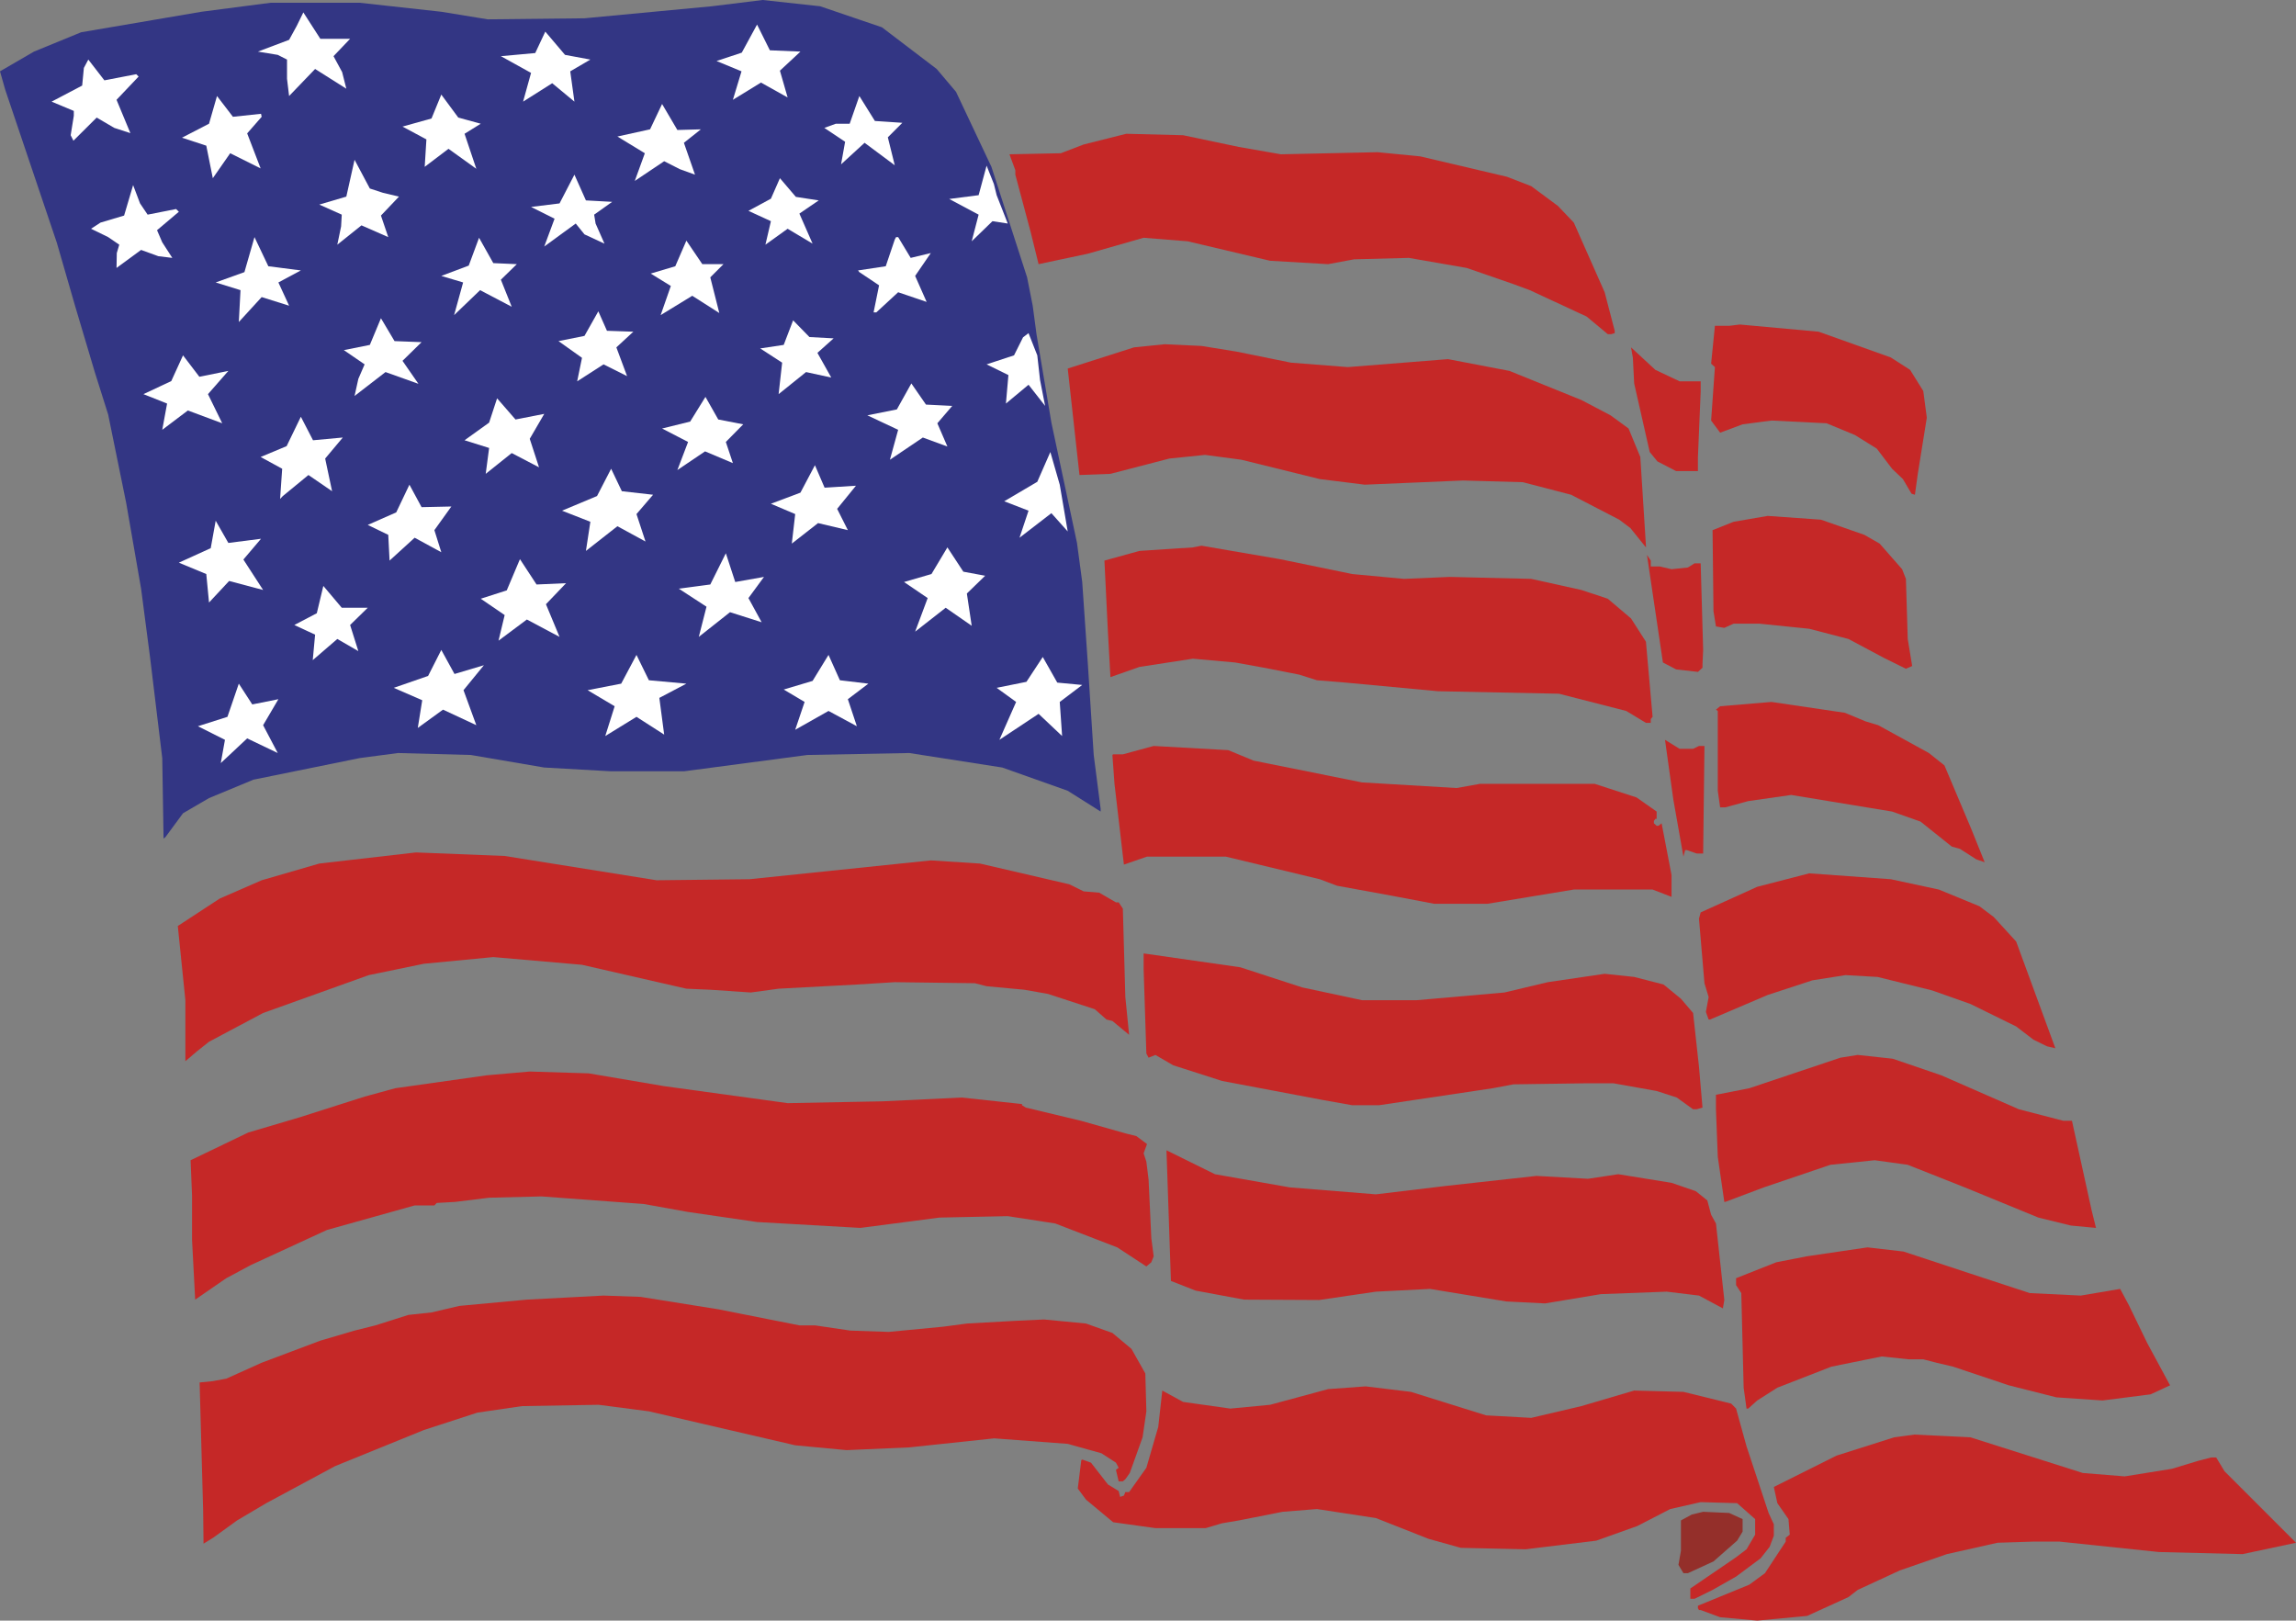 <svg viewBox="0 0 175.75 124.05" xmlns="http://www.w3.org/2000/svg" id="Layer_1"><rect x="0" y="0" width="175.75" height="124.05" fill="#808080" stroke="none"/><defs><style>.cls-1{fill:#fff;}.cls-1,.cls-2,.cls-3,.cls-4{fill-rule:evenodd;}.cls-2{fill:#333684;}.cls-3{fill:#942f2a;}.cls-4{fill:#c52827;}</style></defs><polygon points="67.51 2.09 71.7 5.28 73.18 7.03 75.89 12.77 78.62 21.23 79.05 23.4 79.34 25.58 80.48 32.35 82.44 41.56 82.84 44.55 83.27 50.81 83.72 57.79 84.25 61.91 84.25 62.12 81.73 60.53 76.72 58.75 69.6 57.64 61.8 57.79 52.35 59.04 46.78 59.04 41.66 58.75 36.04 57.79 30.46 57.64 27.52 58.03 19.4 59.68 16 61.09 14.01 62.25 12.66 64.08 12.52 64.19 12.42 58.03 11.49 50.34 10.8 45.06 9.66 38.5 8.28 31.73 7.27 28.53 5.76 23.46 4.35 18.58 .4 6.87 0 5.46 2.6 3.95 6.21 2.47 15.42 .9 20.72 .21 27.52 .21 33.78 .9 37.33 1.48 44.74 1.4 54.48 .48 58.38 0 62.78 .48 67.51 2.09 67.51 2.09" class="cls-2"></polygon><polygon points="24.52 2.97 26.8 2.97 25.53 4.3 26.19 5.52 26.51 6.79 24.12 5.28 22.13 7.35 21.97 6.03 21.97 4.56 21.26 4.2 19.74 3.95 22.13 3.05 22.71 1.99 23.22 .95 24.52 2.97 24.52 2.97" class="cls-1"></polygon><polygon points="61.27 3.95 59.7 5.41 60.29 7.46 58.25 6.32 56.1 7.64 56.76 5.46 54.85 4.67 56.78 4.03 57.95 1.88 58.93 3.85 61.27 3.95 61.27 3.95" class="cls-1"></polygon><polygon points="45.19 4.56 43.65 5.46 43.97 7.78 42.27 6.37 40.04 7.78 40.65 5.58 38.34 4.3 40.97 4.06 41.74 2.42 43.25 4.2 45.19 4.56 45.19 4.56" class="cls-1"></polygon><polygon points="7.99 6.15 10.43 5.68 10.61 5.86 8.92 7.64 9.98 10.19 8.75 9.79 7.4 9 5.62 10.77 5.41 10.35 5.65 8.86 5.65 8.49 3.95 7.78 6.29 6.55 6.42 5.2 6.76 4.56 7.99 6.15 7.99 6.15" class="cls-1"></polygon><polygon points="36.8 9.47 35.56 10.24 36.46 12.92 34.33 11.39 32.51 12.77 32.64 10.67 30.81 9.69 33.03 9.07 33.78 7.24 35.08 9 36.8 9.47 36.8 9.47" class="cls-1"></polygon><polygon points="17.83 8.94 19.98 8.71 20.03 8.94 18.92 10.21 19.95 12.89 17.62 11.73 16.29 13.64 15.79 11.15 13.93 10.54 16 9.47 16.61 7.35 17.83 8.94 17.83 8.94" class="cls-1"></polygon><polygon points="66.97 9.26 69.07 9.4 67.96 10.51 68.49 12.65 66.18 10.93 64.38 12.58 64.69 10.85 63.1 9.79 63.98 9.47 65.04 9.47 65.78 7.35 66.97 9.26 66.97 9.26" class="cls-1"></polygon><polygon points="51.85 9.95 53.65 9.9 52.35 10.93 53.2 13.37 52.04 12.95 50.84 12.34 48.59 13.85 49.36 11.73 47.26 10.45 49.76 9.9 50.68 7.96 51.85 9.95 51.85 9.95" class="cls-1"></polygon><polygon points="28.31 14.43 29.32 14.76 30.54 15.05 29.16 16.5 29.72 18.15 27.67 17.25 25.82 18.73 26.11 17.33 26.16 16.43 24.44 15.66 26.51 15.05 27.14 12.23 28.31 14.43 28.31 14.43" class="cls-1"></polygon><polygon points="76.29 14.94 77.14 17.11 75.97 16.93 74.38 18.47 74.91 16.43 72.66 15.23 74.91 14.94 75.52 12.68 76.08 14.09 76.29 14.94 76.29 14.94" class="cls-1"></polygon><polygon points="44.85 15.34 46.86 15.45 45.48 16.43 45.59 17.11 46.27 18.65 44.74 17.94 44.07 17.11 41.66 18.87 42.45 16.74 40.65 15.84 42.83 15.57 43.97 13.37 44.85 15.34 44.85 15.34" class="cls-1"></polygon><polygon points="60.92 15.07 62.67 15.34 61.19 16.35 62.2 18.65 60.29 17.51 58.59 18.73 59.01 16.93 57.29 16.14 59.01 15.21 59.7 13.64 60.92 15.07 60.92 15.07" class="cls-1"></polygon><polygon points="10.72 15.57 11.3 16.43 13.48 16 13.69 16.21 12.02 17.62 12.42 18.55 13.19 19.74 12.12 19.61 10.8 19.13 8.92 20.51 8.94 19.37 9.13 18.73 8.28 18.15 6.97 17.51 7.69 17.04 9.5 16.5 10.19 14.17 10.72 15.57 10.72 15.57" class="cls-1"></polygon><polygon points="20.54 20.38 23.03 20.7 21.31 21.62 22.13 23.4 20.03 22.74 18.28 24.65 18.41 22.21 16.51 21.62 18.71 20.83 19.48 18.15 20.54 20.38 20.54 20.38" class="cls-1"></polygon><polygon points="69.71 19.74 71.25 19.37 70.05 21.12 70.93 23.11 68.75 22.37 67.08 23.91 66.87 23.91 67.29 21.84 65.78 20.83 65.68 20.7 67.8 20.38 68.49 18.34 68.59 18.15 68.75 18.15 69.71 19.74 69.71 19.74" class="cls-1"></polygon><polygon points="37.76 20.14 39.56 20.22 38.34 21.41 39.17 23.48 36.75 22.21 34.76 24.12 35.45 21.62 33.78 21.12 35.88 20.33 36.67 18.2 37.76 20.14 37.76 20.14" class="cls-1"></polygon><polygon points="55.38 20.22 54.37 21.23 55.06 23.96 52.99 22.64 50.57 24.12 51.35 21.89 49.81 20.94 51.69 20.38 52.54 18.42 53.76 20.22 55.38 20.22 55.38 20.22" class="cls-1"></polygon><polygon points="46.46 25.32 48.48 25.39 47.18 26.59 48 28.79 46.2 27.89 44.18 29.19 44.55 27.39 42.75 26.11 44.74 25.71 45.8 23.83 46.46 25.32 46.46 25.32" class="cls-1"></polygon><polygon points="30.2 26.11 32.27 26.19 30.81 27.62 32.03 29.38 29.51 28.48 27.14 30.31 27.43 29 27.91 27.89 26.32 26.8 28.31 26.4 29.16 24.36 30.2 26.11 30.2 26.11" class="cls-1"></polygon><polygon points="63.81 25.9 62.57 27.01 63.63 28.9 61.7 28.48 59.6 30.17 59.87 27.76 58.19 26.67 59.99 26.4 60.71 24.52 61.96 25.8 63.81 25.9 63.81 25.9" class="cls-1"></polygon><polygon points="79.61 29.08 80 31.07 78.73 29.45 77 30.89 77.19 28.71 75.52 27.89 77.62 27.2 78.31 25.82 78.73 25.5 79.4 27.2 79.61 29.08 79.61 29.08" class="cls-1"></polygon><polygon points="15.26 28.84 17.48 28.39 15.92 30.17 17.01 32.4 14.38 31.42 12.42 32.9 12.79 30.89 10.98 30.17 13.11 29.17 14.01 27.2 15.26 28.84 15.26 28.84" class="cls-1"></polygon><polygon points="72.89 31.07 71.75 32.4 72.52 34.18 70.64 33.49 68.12 35.19 68.75 32.9 66.39 31.79 68.65 31.34 69.76 29.35 70.88 30.97 72.89 31.07 72.89 31.07" class="cls-1"></polygon><polygon points="54.98 32.11 56.89 32.48 55.56 33.83 56.1 35.45 53.97 34.55 51.85 35.98 52.67 33.83 50.68 32.8 52.83 32.27 54 30.38 54.98 32.11 54.98 32.11" class="cls-1"></polygon><polygon points="39.46 32.11 41.66 31.68 40.55 33.59 41.26 35.77 39.17 34.68 37.18 36.27 37.44 34.29 35.56 33.7 37.44 32.35 38.05 30.49 39.46 32.11 39.46 32.11" class="cls-1"></polygon><polygon points="23.96 33.7 26.24 33.49 24.89 35.1 25.42 37.6 23.61 36.36 21.65 37.97 21.44 38.19 21.6 35.88 19.95 34.98 21.94 34.15 23.03 31.9 23.96 33.7 23.96 33.7" class="cls-1"></polygon><polygon points="81.73 40.68 80.48 39.28 78.04 41.16 78.73 39.09 76.87 38.37 79.4 36.88 80.4 34.6 81.12 37.1 81.73 40.68 81.73 40.68" class="cls-1"></polygon><polygon points="65.52 37.18 64.08 38.95 64.9 40.58 62.62 40.04 60.61 41.61 60.87 39.35 59.01 38.56 61.27 37.71 62.38 35.61 63.12 37.33 65.52 37.18 65.52 37.18" class="cls-1"></polygon><polygon points="47.6 37.6 49.99 37.87 48.72 39.35 49.41 41.45 47.26 40.28 44.85 42.17 45.19 39.94 43.02 39.09 45.7 37.97 46.78 35.88 47.6 37.6 47.6 37.6" class="cls-1"></polygon><polygon points="34.55 38.77 33.25 40.58 33.78 42.27 31.74 41.16 29.82 42.91 29.72 40.94 28.15 40.18 30.33 39.22 31.34 37.1 32.27 38.82 34.55 38.77 34.55 38.77" class="cls-1"></polygon><polygon points="19.98 41.24 18.63 42.83 20.14 45.16 17.54 44.47 16 46.12 15.79 43.94 13.69 43.07 16.13 41.96 16.51 39.86 17.48 41.56 19.98 41.24 19.98 41.24" class="cls-1"></polygon><polygon points="73.74 43.76 75.41 44.07 74.01 45.43 74.38 47.9 72.39 46.52 70.05 48.35 71.01 45.78 69.2 44.55 71.3 43.94 72.52 41.9 73.74 43.76 73.74 43.76" class="cls-1"></polygon><polygon points="58.48 44.16 57.29 45.78 58.3 47.63 55.88 46.86 53.49 48.75 54.08 46.44 51.96 45.06 54.37 44.74 55.56 42.35 56.28 44.55 58.48 44.16 58.48 44.16" class="cls-1"></polygon><polygon points="41.07 44.74 43.33 44.64 41.79 46.25 42.83 48.75 40.33 47.42 38.16 49.04 38.63 47.08 36.8 45.83 38.79 45.19 39.8 42.8 41.07 44.74 41.07 44.74" class="cls-1"></polygon><polygon points="26.16 46.52 28.15 46.52 26.8 47.84 27.43 49.84 25.82 48.91 23.94 50.53 24.12 48.58 22.53 47.84 24.25 46.94 24.75 44.85 26.16 46.52 26.16 46.52" class="cls-1"></polygon><polygon points="37.04 50.92 35.48 52.83 36.46 55.51 33.91 54.32 31.98 55.72 32.32 53.6 30.14 52.65 32.77 51.74 33.78 49.75 34.79 51.59 37.04 50.92 37.04 50.92" class="cls-1"></polygon><polygon points="52.54 52.33 50.47 53.42 50.84 56.23 48.72 54.87 46.33 56.34 47.05 54.06 44.98 52.83 47.55 52.33 48.72 50.13 49.67 52.07 52.54 52.33 52.54 52.33" class="cls-1"></polygon><polygon points="64.29 52.07 66.47 52.33 64.9 53.52 65.59 55.59 63.42 54.42 60.87 55.86 61.59 53.73 59.99 52.78 62.2 52.12 63.42 50.13 64.29 52.07 64.29 52.07" class="cls-1"></polygon><polygon points="80.93 52.25 82.84 52.43 81.12 53.73 81.3 56.34 79.5 54.64 76.5 56.63 77.78 53.73 76.29 52.65 78.57 52.19 79.82 50.29 80.93 52.25 80.93 52.25" class="cls-1"></polygon><polygon points="21.31 53.52 20.14 55.51 21.26 57.64 18.92 56.52 16.9 58.41 17.22 56.63 15.15 55.59 17.41 54.87 18.28 52.33 19.31 53.92 21.31 53.52 21.31 53.52" class="cls-1"></polygon><polygon points="94.84 11.25 98.05 11.81 105.45 11.65 108.71 11.97 115.35 13.53 117.21 14.25 119.25 15.76 120.47 17.04 122.83 22.37 123.6 25.32 123.6 25.5 123.33 25.58 123.07 25.58 121.45 24.23 117.1 22.21 115.8 21.73 112.27 20.51 107.84 19.74 103.65 19.85 101.66 20.22 97.22 19.96 90.91 18.47 87.54 18.2 83.27 19.42 79.5 20.22 78.89 17.75 77.72 13.37 77.72 13.03 77.27 11.81 81.2 11.73 82.95 11.06 86.21 10.24 90.56 10.35 94.84 11.25 94.84 11.25" class="cls-4"></polygon><polygon points="144.73 27.36 146.21 28.31 147.22 29.93 147.49 31.97 146.8 36.27 146.58 37.87 146.32 37.79 145.66 36.67 144.83 35.88 143.66 34.34 141.99 33.3 139.82 32.4 135.6 32.19 133.39 32.48 131.67 33.12 130.98 32.19 131.27 28.1 130.98 27.84 131.27 24.94 132.36 24.94 133.18 24.84 139.21 25.39 144.73 27.36 144.73 27.36" class="cls-4"></polygon><polygon points="94.63 26.91 98.82 27.76 103.17 28.1 110.84 27.49 115.54 28.39 121.05 30.62 123.28 31.79 124.66 32.8 125.56 34.98 125.99 41.77 125.99 41.9 124.8 40.42 123.95 39.78 120.26 37.87 116.57 36.91 111.98 36.78 104.47 37.1 101.02 36.67 95.02 35.19 92.24 34.82 89.51 35.1 85 36.27 82.63 36.36 81.73 28.21 86.8 26.59 89.16 26.35 91.97 26.48 94.63 26.91 94.63 26.91" class="cls-4"></polygon><polygon points="128.57 29.19 130.18 29.19 130.18 29.98 129.97 34.98 129.97 36.06 128.3 36.06 126.87 35.32 126.28 34.6 125.09 29.35 124.99 27.39 124.85 26.59 126.71 28.31 128.57 29.19 128.57 29.19" class="cls-4"></polygon><polygon points="142.71 40.94 143.88 41.61 145.6 43.57 145.89 44.31 146.03 48.91 146.37 50.98 145.89 51.19 144.17 50.34 141.49 48.91 138.49 48.13 134.69 47.74 132.7 47.74 131.99 48.06 131.35 47.95 131.16 46.78 131.09 40.58 132.7 39.94 135.31 39.49 139.39 39.78 142.71 40.94 142.71 40.94" class="cls-4"></polygon><polygon points="103.51 43.94 107.47 44.31 110.97 44.16 117.21 44.31 121.05 45.16 123.07 45.83 124.85 47.34 125.99 49.12 126.5 54.87 126.36 55.04 126.36 55.33 125.99 55.33 124.48 54.42 119.33 53.1 110.07 52.91 103.01 52.25 100.81 52.07 99.45 51.64 96.75 51.11 94.54 50.71 91.31 50.42 87.22 51.05 85 51.83 84.81 48.43 84.54 42.91 87.22 42.17 91.31 41.9 91.97 41.77 97.97 42.8 103.51 43.94 103.51 43.94" class="cls-4"></polygon><polygon points="126.36 43.36 127.05 43.36 127.95 43.57 129.2 43.44 129.71 43.12 130.18 43.12 130.37 49.75 130.32 50.81 130.32 51.11 129.97 51.43 128.3 51.24 127.29 50.71 126.07 42.48 126.36 42.91 126.36 43.36 126.36 43.36" class="cls-4"></polygon><polygon points="142.81 55.22 143.77 55.51 147.65 57.64 148.84 58.59 150.88 63.42 151.92 66 151.28 65.78 150.03 64.98 149.4 64.8 147.01 62.89 144.83 62.12 137.11 60.85 133.82 61.32 132.06 61.8 131.67 61.8 131.49 60.53 131.49 54.42 131.35 54.32 131.67 54.06 135.6 53.73 141.22 54.56 142.81 55.22 142.81 55.22" class="cls-4"></polygon><polygon points="129.6 57.32 130.05 57.1 130.47 57.1 130.37 65.33 129.87 65.33 129.12 65.07 128.99 65.07 128.86 65.57 128.09 61.22 127.45 56.63 128.57 57.32 129.6 57.32 129.6 57.32" class="cls-4"></polygon><polygon points="95.95 58.22 104.26 59.89 111.5 60.32 113.28 60 122.07 60 125.27 61.04 126.81 62.12 126.81 62.68 126.71 62.68 126.6 62.84 126.6 63.02 126.81 63.21 126.95 63.21 127.19 63.02 127.95 66.98 127.95 68.65 126.5 68.09 120.47 68.09 113.86 69.18 109.78 69.18 106.57 68.57 102.35 67.8 101.02 67.3 93.83 65.57 87.8 65.57 86.03 66.18 85.31 60 85.15 57.79 85.21 57.74 85.95 57.74 88.31 57.1 94.02 57.42 95.95 58.22 95.95 58.22" class="cls-4"></polygon><polygon points="50.26 67.38 57.37 67.3 71.25 65.86 75.01 66.1 81.86 67.69 82.95 68.23 84.14 68.33 85.42 69.07 85.63 69.07 85.95 69.55 86.14 76.32 86.43 79.21 85.15 78.15 84.7 78.04 83.8 77.25 80.22 76.08 78.41 75.76 75.52 75.49 74.62 75.26 68.49 75.18 65.59 75.36 59.6 75.68 57.47 75.97 54.37 75.76 52.54 75.68 44.55 73.85 37.76 73.26 32.45 73.77 28.23 74.64 20.14 77.54 16 79.74 15.07 80.48 14.19 81.23 14.19 76.56 13.61 70.88 16.82 68.78 20.03 67.38 24.44 66.1 31.84 65.25 38.63 65.52 50.26 67.38 50.26 67.38" class="cls-4"></polygon><polygon points="148.41 68.09 151.52 69.37 152.61 70.19 154.33 72.07 157.33 80.24 156.69 80.09 155.65 79.58 154.33 78.57 150.83 76.85 147.89 75.81 143.72 74.78 141.27 74.64 138.73 75.04 135.31 76.16 130.9 78.04 130.79 78.04 130.58 77.46 130.79 76.32 130.47 75.26 130.05 70.32 130.18 69.84 134.51 67.88 138.49 66.85 144.73 67.3 148.41 68.09 148.41 68.09" class="cls-4"></polygon><polygon points="99.67 75.58 104.26 76.56 108.45 76.56 115.16 75.97 118.48 75.18 122.83 74.54 125.09 74.78 127.34 75.36 128.67 76.45 129.6 77.54 130.05 81.65 130.32 84.78 129.87 84.91 129.6 84.91 128.35 84.01 126.81 83.51 123.5 82.92 121.45 82.92 115.85 83 114.26 83.3 105.56 84.6 103.51 84.6 101.26 84.2 93.54 82.74 89.8 81.54 88.44 80.75 87.92 80.96 87.75 80.64 87.54 74.19 87.54 72.98 94.94 74.04 99.67 75.58 99.67 75.58" class="cls-4"></polygon><polygon points="148.6 82.31 154.54 84.91 157.94 85.79 158.6 85.79 160.11 92.66 160.44 93.99 158.52 93.81 156.03 93.2 150.4 90.89 146.03 89.16 143.5 88.81 140.11 89.16 135.01 90.89 132.06 92 131.99 92 131.49 88.55 131.35 84.91 131.35 83.8 133.9 83.3 140.88 80.96 142.2 80.75 144.88 81.04 148.6 82.31 148.6 82.31" class="cls-4"></polygon><polygon points="50.84 83.14 60.29 84.44 67.58 84.3 73.61 84.01 78.23 84.51 78.23 84.6 78.52 84.78 82.74 85.79 86.21 86.77 86.98 86.96 87.8 87.57 87.54 88.28 87.75 88.92 87.92 90.3 88.13 94.79 88.31 96.16 88.13 96.62 87.75 96.94 85.52 95.48 80.77 93.65 77.14 93.09 71.91 93.2 65.86 93.99 57.95 93.54 52.67 92.77 49.28 92.16 41.45 91.58 37.44 91.68 34.84 92 33.43 92.08 33.25 92.27 31.74 92.27 25.02 94.15 19.21 96.83 17.32 97.84 14.94 99.48 14.7 94.89 14.7 91.5 14.59 88.81 19 86.69 22.92 85.53 27.91 83.94 30.25 83.3 37.25 82.31 40.55 82.02 45.06 82.16 50.84 83.14 50.84 83.14" class="cls-4"></polygon><polygon points="98.74 90.89 105.32 91.42 110.65 90.78 117.61 90.01 121.56 90.23 123.87 89.88 127.95 90.54 129.81 91.18 130.69 91.89 130.98 92.98 131.35 93.65 131.99 99.51 131.88 100.15 130.05 99.17 127.58 98.87 122.54 99.06 118.27 99.77 115.3 99.62 109.46 98.66 105.32 98.87 100.97 99.51 95.23 99.48 91.52 98.79 89.63 98.05 89.29 88.05 93 89.88 98.74 90.89 98.74 90.89" class="cls-4"></polygon><polygon points="150.83 97.49 155.37 98.98 159.27 99.17 162.29 98.66 162.96 99.91 164.36 102.8 166.11 106.04 164.62 106.73 160.94 107.2 157.41 106.96 153.77 106.04 149.5 104.61 148.23 104.31 147.22 104.05 146.11 104.05 144.04 103.83 140.19 104.61 136.05 106.22 134.51 107.2 133.82 107.82 133.69 107.82 133.47 106.22 133.29 98.98 132.89 98.37 132.89 97.84 135.97 96.62 138.33 96.16 142.95 95.48 145.71 95.8 150.83 97.49 150.83 97.49" class="cls-4"></polygon><polygon points="54.98 100.22 61.19 101.45 62.38 101.45 65.09 101.85 68.03 101.95 72.21 101.55 74.01 101.31 77.78 101.1 79.92 101 83.13 101.31 85.15 102.03 86.61 103.25 87.67 105.13 87.75 108.03 87.46 110.02 86.48 112.75 86.14 113.23 85.95 113.39 85.63 113.39 85.42 112.51 85.63 112.35 85.42 111.96 84.31 111.24 81.73 110.52 76.1 110.1 69.6 110.79 64.8 111 60.87 110.63 49.67 108.03 45.82 107.53 39.96 107.63 36.54 108.13 32.45 109.46 25.66 112.22 20.38 115.06 18.15 116.38 16.34 117.69 15.58 118.16 15.55 115.62 15.28 105.82 16.29 105.72 17.32 105.53 20.03 104.31 24.52 102.62 27.14 101.85 28.74 101.45 31.26 100.65 33.03 100.46 35.16 99.96 40.33 99.48 46.2 99.17 49.04 99.27 54.98 100.22 54.98 100.22" class="cls-4"></polygon><polygon points="113.76 108.34 117.21 108.53 121.05 107.63 125.09 106.44 128.86 106.54 132.52 107.44 132.89 107.82 133.69 110.71 135.38 115.81 135.78 116.68 135.78 117.55 135.46 118.4 134.77 119.28 132.89 120.68 131.09 121.7 129.71 122.38 129.39 122.38 129.39 121.59 132.89 119.2 133.69 118.59 134.35 117.47 134.35 116.28 132.97 115.06 130.18 114.98 127.85 115.51 125.33 116.81 122.19 117.93 116.78 118.59 111.82 118.48 109.35 117.79 105.32 116.2 100.81 115.51 98.18 115.72 94.84 116.38 93.54 116.6 92.29 116.97 88.44 116.97 85.21 116.52 83.13 114.79 82.5 113.94 82.77 111.77 82.84 111.72 83.51 111.96 84.81 113.63 85.63 114.13 85.74 114.58 86.03 114.48 86.14 114.21 86.43 114.21 87.75 112.35 88.66 109.22 88.97 106.44 90.56 107.31 94.18 107.82 97.22 107.53 101.66 106.33 104.53 106.12 108 106.54 113.76 108.34 113.76 108.34" class="cls-4"></polygon><polygon points="159.43 112.75 162.64 113.01 166.25 112.43 168.26 111.82 169.27 111.56 169.64 111.56 170.28 112.62 175.75 118.09 171.66 118.96 165.26 118.8 157.62 118 155.71 118 152.9 118.09 149.03 118.96 145.42 120.21 142.2 121.7 141.49 122.25 138.33 123.69 134.51 124.05 131.67 123.79 130.18 123.24 130.05 123.24 129.97 123.1 129.97 122.91 133.9 121.3 135.1 120.42 136.69 118 136.69 117.71 137 117.47 136.9 116.28 136.05 115.06 135.78 113.82 140.58 111.42 144.99 110.02 146.53 109.81 150.83 110.02 159.43 112.75 159.43 112.75" class="cls-4"></polygon><polygon points="133.39 116.28 133.39 117.24 132.97 117.93 131.16 119.52 129.2 120.42 128.86 120.42 128.48 119.78 128.67 118.7 128.67 116.38 129.5 115.93 130.37 115.72 132.36 115.81 133.39 116.28 133.39 116.28" class="cls-3"></polygon></svg>